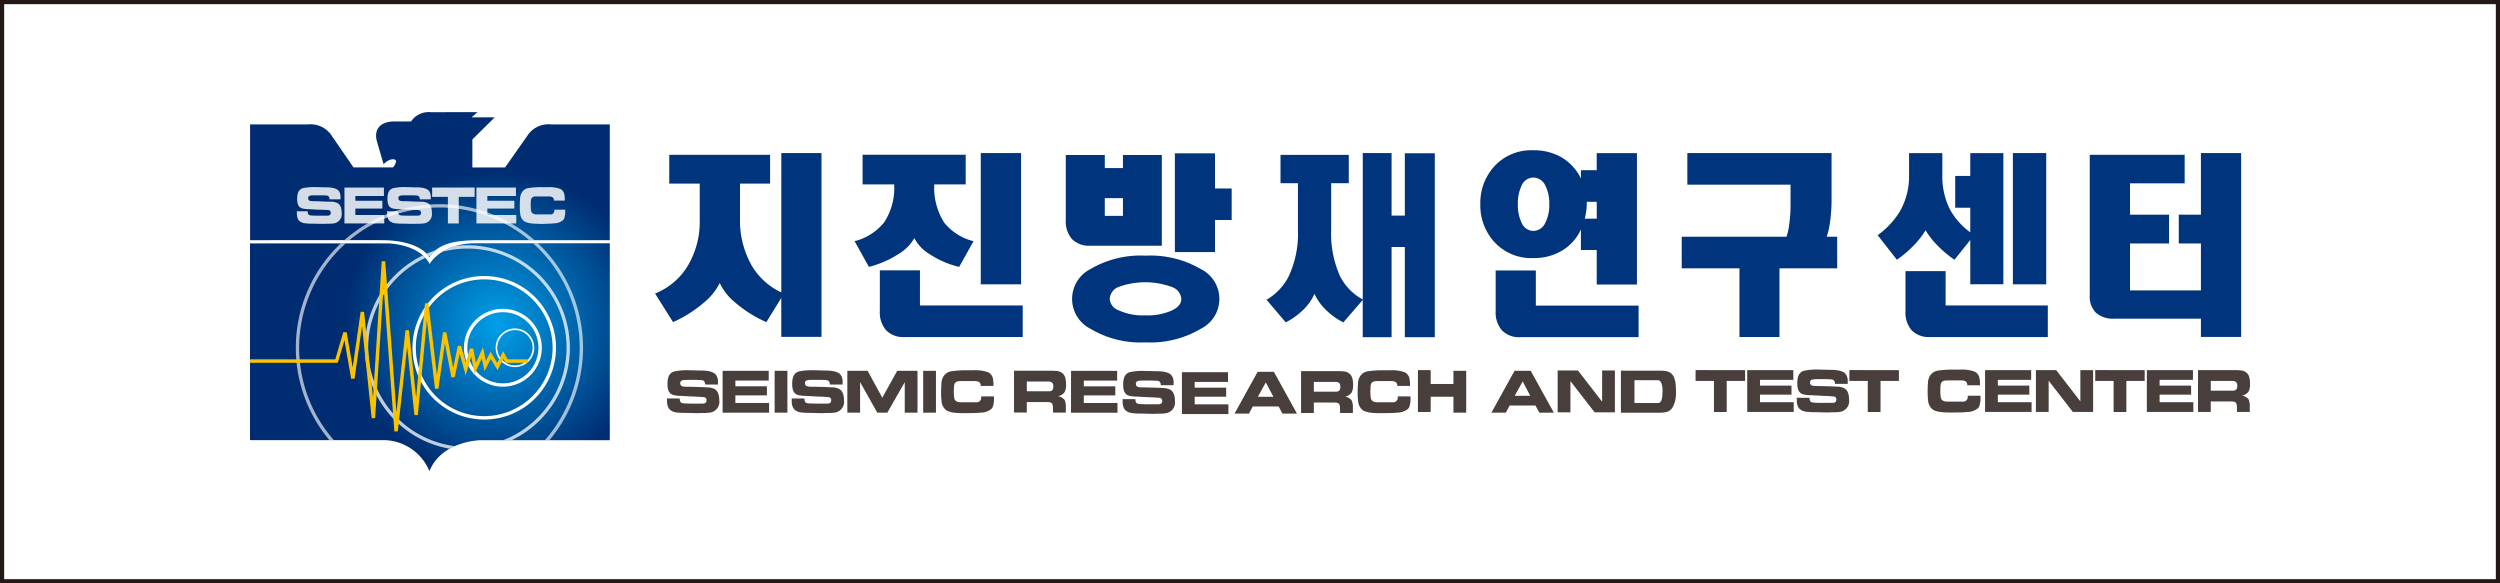 <svg xmlns="http://www.w3.org/2000/svg" xmlns:xlink="http://www.w3.org/1999/xlink" viewBox="0 0 300 70"><rect x="0" y="0" width="300" height="70" fill="#808080" stroke="none"/><defs><radialGradient id="New_Gradient_Swatch_1" cx="59.697" cy="38.855" r="18.31" gradientUnits="userSpaceOnUse"><stop offset="0" stop-color="#00a0e9"/><stop offset="1" stop-color="#002d72"/></radialGradient><clipPath id="clip-path"><path d="M45.9,28.821c4.7.044,5.621,2.063,5.621,2.063.983-1.57,2.877-2.054,5.8-2.058H73.172l.005-13.9H66.1a3.013,3.013,0,0,0-2.838,1.392h0L60.61,20.093H56.685V16.732l2.688-2.653-2.777,0,.7-.619H51.671a2.552,2.552,0,0,0-2.344,1.112H47.35c-1.829,0-2.492,1.037-2.119,2.395l.8,2.741c.731-.774,1.5-.679,1.5-.35a1.394,1.394,0,0,1-.377.732H42.421L39.829,16.32a3.024,3.024,0,0,0-2.849-1.392H30.009V28.821C34.245,28.819,44.677,28.816,45.9,28.821Zm5.655,2.86c-1.265-2.47-5.107-2.477-5.107-2.477H30V52.817H45.764a6.007,6.007,0,0,1,5.766,3.72c1.487-3.684,6.192-3.716,6.192-3.716l13.809,0h1.646V29.194H56.8C52.808,29.32,51.554,31.681,51.554,31.681Z" style="fill:url(#New_Gradient_Swatch_1)"/></clipPath></defs><g style="isolation:isolate"><g id="_ine" data-name=";ine"><rect width="300" height="70" style="fill:#fff;stroke:#231815;stroke-miterlimit:10"/></g><g id="Logo"><g style="opacity:0.83"><path d="M81.566,47.819c0,.266.068.437.206.512a.769.769,0,0,0,.216.061,2.219,2.219,0,0,0,.363.024l.436.013h1.531q.465,0,.465-.392a.342.342,0,0,0-.318-.379l-.311-.021-.31-.026-.922-.039-.449-.025-.772-.042c-.12,0-.227,0-.325-.01a3.551,3.551,0,0,1-.387-.057.891.891,0,0,1-.8-.647,2.343,2.343,0,0,1-.087-.653,2.65,2.65,0,0,1,.117-.924,1.034,1.034,0,0,1,.645-.629,7.22,7.22,0,0,1,1.872-.152c.172,0,.42.005.741.017s.554.017.7.017a4.449,4.449,0,0,1,.826.067,2.263,2.263,0,0,1,.589.184.938.938,0,0,1,.414.406,1.423,1.423,0,0,1,.147.682v.339H84.621l-.026-.184a.4.4,0,0,0-.263-.323c-.008,0-.042-.008-.1-.016A2.222,2.222,0,0,0,83.9,45.6l-.414-.017h-.9l-.4.013a.938.938,0,0,0-.3.046.318.318,0,0,0-.255.351.362.362,0,0,0,.31.376c.043.009.1.017.164.026a1.536,1.536,0,0,0,.176.013h.4l1.414.039.823.038a1.7,1.7,0,0,1,.325.032,2.494,2.494,0,0,1,.323.086q.75.251.749,1.444A1.3,1.3,0,0,1,85.1,49.522c-.05.006-.122.013-.214.021s-.168.013-.226.013c-.155,0-.352,0-.594.012s-.383.012-.425.012-.283-.006-.7-.018-.735-.018-.962-.018c-.095,0-.19,0-.284-.007s-.191-.014-.286-.027a1.678,1.678,0,0,1-.572-.092,1.437,1.437,0,0,1-.442-.251.953.953,0,0,1-.252-.391,1.746,1.746,0,0,1-.1-.609l-.013-.352Z" style="fill:#231815"/><path d="M86.713,44.5h5.533v1.168h-4v.688h3.781v1.089H88.244v.909h4.048v1.167H86.713Z" style="fill:#231815"/><path d="M92.957,44.5h1.531v5.021H92.957Z" style="fill:#231815"/><path d="M96.534,47.819q0,.4.2.512a.769.769,0,0,0,.216.061,2.236,2.236,0,0,0,.363.024l.436.013h1.531q.467,0,.466-.392a.342.342,0,0,0-.318-.379l-.311-.021-.31-.026-.922-.039-.45-.025-.771-.042c-.12,0-.228,0-.325-.01a3.6,3.6,0,0,1-.388-.057.889.889,0,0,1-.8-.647,2.343,2.343,0,0,1-.087-.653,2.65,2.65,0,0,1,.117-.924,1.032,1.032,0,0,1,.644-.629,7.23,7.23,0,0,1,1.872-.152c.173,0,.42.005.741.017s.555.017.7.017a4.468,4.468,0,0,1,.827.067,2.263,2.263,0,0,1,.589.184.938.938,0,0,1,.414.406,1.435,1.435,0,0,1,.146.682v.339H99.588l-.025-.184a.4.4,0,0,0-.263-.323c-.009,0-.042-.008-.1-.016a2.232,2.232,0,0,0-.335-.025l-.415-.017h-.9l-.4.013a.938.938,0,0,0-.3.046.318.318,0,0,0-.255.351.361.361,0,0,0,.31.376c.042.009.1.017.164.026a1.536,1.536,0,0,0,.176.013h.4l1.414.039.823.038a1.679,1.679,0,0,1,.324.032,2.466,2.466,0,0,1,.324.086q.75.251.749,1.444a1.3,1.3,0,0,1-1.215,1.478c-.05.006-.122.013-.214.021s-.168.013-.226.013c-.155,0-.352,0-.594.012s-.384.012-.425.012-.283-.006-.7-.018-.736-.018-.962-.018c-.1,0-.19,0-.285-.007s-.19-.014-.285-.027a1.678,1.678,0,0,1-.572-.092,1.426,1.426,0,0,1-.442-.251.934.934,0,0,1-.252-.391,1.723,1.723,0,0,1-.1-.609L95,47.815Z" style="fill:#231815"/><path d="M101.681,44.5h2.437l1.754,3.226,1.792-3.226H110.1v5.021H108.57V45.86l-2.09,3.658h-1.211l-2.057-3.671v3.671h-1.531Z" style="fill:#231815"/><path d="M110.783,44.5h1.531v5.021h-1.531Z" style="fill:#231815"/><path d="M117.476,45.835a1.114,1.114,0,0,0-.536-.105h-.933c-.237,0-.418,0-.542,0s-.236.006-.336.01a.706.706,0,0,0-.383.094.5.5,0,0,0-.216.269,1.155,1.155,0,0,0-.05.266c-.011.115-.017.271-.017.465a5.6,5.6,0,0,0,.05.971q.121.464.764.464h1.861a.537.537,0,0,0,.608-.518v-.183h1.53v.248a2.8,2.8,0,0,1-.133.969.666.666,0,0,1-.176.282,2.016,2.016,0,0,1-1.267.449l-.41.033c-.148.012-.321.017-.522.017l-.59.013c-.226,0-.418,0-.577,0l-.456-.009c-.095,0-.2-.005-.312-.014s-.234-.024-.362-.04a2.579,2.579,0,0,1-.6-.139,1.006,1.006,0,0,1-.519-.339,1.505,1.505,0,0,1-.352-.792,8.169,8.169,0,0,1-.067-1.127c0-.458.016-.85.046-1.173a1.162,1.162,0,0,1,.032-.271,1.86,1.86,0,0,1,.09-.274,1.355,1.355,0,0,1,1.142-.86,12.455,12.455,0,0,1,1.861-.108h.7a4.513,4.513,0,0,1,1.808.255,1.084,1.084,0,0,1,.535.714,3.967,3.967,0,0,1,.067.912h-1.531A.5.5,0,0,0,117.476,45.835Z" style="fill:#231815"/><path d="M209.411,44.414v1.3h-2.206v3.724h-1.531V45.711h-2.205v-1.3Z" style="fill:#231815"/><path d="M209.667,44.414H215.2v1.168h-4v.687h3.779v1.09H211.2v.908h4.048v1.168h-5.579Z" style="fill:#231815"/><path d="M217.142,47.735c0,.267.069.437.206.513a.79.79,0,0,0,.216.061,2.244,2.244,0,0,0,.363.023l.437.013h1.53q.466,0,.466-.392a.341.341,0,0,0-.319-.378l-.31-.021-.31-.026-.923-.039-.448-.025-.772-.043c-.12,0-.228,0-.325-.009a3.818,3.818,0,0,1-.387-.057.889.889,0,0,1-.8-.648,2.266,2.266,0,0,1-.089-.653,2.619,2.619,0,0,1,.118-.923,1.035,1.035,0,0,1,.645-.63,7.215,7.215,0,0,1,1.871-.152q.26,0,.741.017c.321.011.556.017.7.017a4.548,4.548,0,0,1,.827.067,2.333,2.333,0,0,1,.588.184.943.943,0,0,1,.415.407,1.417,1.417,0,0,1,.146.682v.339H220.2l-.025-.185a.4.4,0,0,0-.265-.322.939.939,0,0,0-.1-.016,2.224,2.224,0,0,0-.335-.026l-.415-.017h-.9l-.4.013a.94.94,0,0,0-.3.047.316.316,0,0,0-.256.351.363.363,0,0,0,.311.376c.042.008.1.017.164.026a1.513,1.513,0,0,0,.176.012h.4l1.415.039.822.039a1.685,1.685,0,0,1,.324.031,2.824,2.824,0,0,1,.324.086q.748.251.749,1.445a1.3,1.3,0,0,1-1.216,1.478c-.05.006-.121.013-.214.021s-.167.013-.225.013c-.154,0-.352,0-.594.011s-.383.012-.425.012-.283-.005-.7-.017-.735-.018-.961-.018c-.095,0-.19,0-.285-.008s-.19-.013-.285-.026a1.65,1.65,0,0,1-.572-.093,1.461,1.461,0,0,1-.443-.25.953.953,0,0,1-.251-.392,1.741,1.741,0,0,1-.1-.609l-.013-.352Z" style="fill:#231815"/><path d="M227.869,44.414v1.3h-2.206v3.724h-1.531V45.711h-2.205v-1.3Z" style="fill:#231815"/><path d="M235.859,45.751a1.116,1.116,0,0,0-.536-.1h-.933c-.237,0-.418,0-.542,0l-.337.01a.712.712,0,0,0-.382.094.506.506,0,0,0-.216.269,1.1,1.1,0,0,0-.05.266c-.012.116-.017.271-.017.466a5.587,5.587,0,0,0,.05.97q.122.463.763.464h1.862a.535.535,0,0,0,.607-.517v-.183h1.531v.247a2.8,2.8,0,0,1-.134.97.651.651,0,0,1-.175.281,2.019,2.019,0,0,1-1.267.449l-.411.034c-.147.011-.321.017-.522.017l-.589.013c-.226,0-.419,0-.578,0l-.455-.009q-.143,0-.312-.015c-.113-.01-.234-.023-.362-.04a2.639,2.639,0,0,1-.6-.138,1.02,1.02,0,0,1-.519-.339,1.508,1.508,0,0,1-.351-.792,8.174,8.174,0,0,1-.067-1.128q0-.687.046-1.173a1.174,1.174,0,0,1,.032-.271,1.9,1.9,0,0,1,.09-.274,1.351,1.351,0,0,1,1.141-.859,12.322,12.322,0,0,1,1.862-.109h.7a4.51,4.51,0,0,1,1.807.255,1.087,1.087,0,0,1,.536.715,4.035,4.035,0,0,1,.066.911h-1.531A.5.5,0,0,0,235.859,45.751Z" style="fill:#231815"/><path d="M238.208,44.414h5.533v1.168h-4v.687h3.779v1.09h-3.779v.908h4.048v1.168h-5.579Z" style="fill:#231815"/><path d="M246.744,44.414l2.9,3.749V44.414h1.53v5.021h-2.435l-2.9-3.75v3.75h-1.531V44.414Z" style="fill:#231815"/><path d="M257.364,44.414v1.3h-2.2v3.724h-1.531V45.711h-2.206v-1.3Z" style="fill:#231815"/><path d="M257.62,44.414h5.533v1.168h-4v.687h3.78v1.09h-3.78v.908H263.2v1.168H257.62Z" style="fill:#231815"/><path d="M268.2,44.414q.252,0,.345.006t.279.027a1.162,1.162,0,0,1,.959.508,1.376,1.376,0,0,1,.142.35c.025.119.044.24.058.364a3.376,3.376,0,0,1,.021.38,2,2,0,0,1-.168.929,1.28,1.28,0,0,1-.8.495,1.331,1.331,0,0,1,.785.432,1.927,1.927,0,0,1,.152.911v.619h-1.531l-.013-.469a1.139,1.139,0,0,0-.113-.625q-.126-.165-.594-.165H265.29v1.259h-1.53V44.414Zm-2.906,1.3v1.168h2.631a1.127,1.127,0,0,0,.173-.012.536.536,0,0,0,.145-.047q.23-.1.23-.546a.582.582,0,0,0-.159-.449.694.694,0,0,0-.464-.114H265.29Z" style="fill:#231815"/><path d="M126.123,44.487c.168,0,.283,0,.346.006s.156.013.279.027a1.16,1.16,0,0,1,.958.508,1.376,1.376,0,0,1,.142.35c.025.119.045.24.059.364a3.629,3.629,0,0,1,.021.38,2,2,0,0,1-.168.929,1.28,1.28,0,0,1-.8.495,1.324,1.324,0,0,1,.785.432,1.912,1.912,0,0,1,.153.911v.619h-1.531l-.013-.469a1.148,1.148,0,0,0-.113-.625q-.126-.165-.594-.165h-2.433v1.259h-1.531V44.487Zm-2.905,1.3v1.168h2.631a1.137,1.137,0,0,0,.173-.012.529.529,0,0,0,.144-.047q.231-.1.231-.546a.582.582,0,0,0-.159-.449.7.7,0,0,0-.465-.114h-2.555Z" style="fill:#231815"/><path d="M128.525,44.506h5.533v1.168h-4v.688h3.78v1.089h-3.78v.909H134.1v1.167h-5.579Z" style="fill:#231815"/><path d="M136.249,47.9c0,.267.069.437.206.513a.771.771,0,0,0,.215.061,2.257,2.257,0,0,0,.364.023l.436.013H139q.465,0,.465-.391a.342.342,0,0,0-.318-.379l-.31-.021-.311-.026-.922-.039-.449-.025-.772-.042c-.12,0-.228,0-.324-.01a3.528,3.528,0,0,1-.388-.057.889.889,0,0,1-.8-.648,2.3,2.3,0,0,1-.088-.653,2.648,2.648,0,0,1,.117-.923,1.031,1.031,0,0,1,.645-.629,7.16,7.16,0,0,1,1.871-.153q.26,0,.742.017c.32.012.555.017.7.017a4.461,4.461,0,0,1,.827.068,2.267,2.267,0,0,1,.588.184.933.933,0,0,1,.414.406,1.423,1.423,0,0,1,.147.682v.339H139.3l-.025-.184a.4.4,0,0,0-.264-.323c-.008,0-.042-.008-.1-.016a2.222,2.222,0,0,0-.335-.025l-.414-.017h-.9l-.4.013a.947.947,0,0,0-.3.046.317.317,0,0,0-.255.351.362.362,0,0,0,.31.376c.042.008.1.017.164.026a1.529,1.529,0,0,0,.177.012h.4l1.415.039.822.039a1.7,1.7,0,0,1,.325.032,2.508,2.508,0,0,1,.324.086q.749.251.748,1.444a1.3,1.3,0,0,1-1.215,1.478c-.05.006-.122.013-.214.021s-.167.013-.226.013c-.154,0-.352,0-.593.011s-.384.013-.426.013-.283-.006-.7-.018-.736-.018-.962-.018c-.095,0-.19,0-.284-.007s-.191-.014-.286-.027a1.654,1.654,0,0,1-.572-.093,1.424,1.424,0,0,1-.442-.25.947.947,0,0,1-.252-.392,1.738,1.738,0,0,1-.1-.609l-.013-.352Z" style="fill:#231815"/><path d="M141.829,44.663h5.533V45.83h-4v.688h3.78v1.09h-3.78v.908h4.048v1.168h-5.579Z" style="fill:#231815"/><path d="M160.566,44.535c.168,0,.283,0,.346.007s.155.013.278.027a1.16,1.16,0,0,1,.959.507,1.368,1.368,0,0,1,.142.351c.025.119.044.24.058.364a3.363,3.363,0,0,1,.021.38,2,2,0,0,1-.168.928,1.273,1.273,0,0,1-.795.5,1.324,1.324,0,0,1,.785.431,1.935,1.935,0,0,1,.152.912v.618h-1.531l-.013-.468a1.148,1.148,0,0,0-.112-.625c-.085-.11-.282-.165-.595-.165h-2.432v1.258H156.13V44.535Zm-2.905,1.3V47h2.63a1.028,1.028,0,0,0,.174-.013.507.507,0,0,0,.144-.047c.153-.066.23-.249.23-.545a.582.582,0,0,0-.159-.45.7.7,0,0,0-.464-.113h-2.555Z" style="fill:#231815"/><path d="M150.917,44.613h1.947l2.774,5.021H153.9l-.469-.856h-3.1l-.451.856h-1.737Zm.026,3h1.866l-.913-1.725Z" style="fill:#231815"/><path d="M167.463,45.835a1.119,1.119,0,0,0-.536-.105h-.934c-.237,0-.417,0-.541,0s-.236.006-.337.01a.709.709,0,0,0-.383.094.5.5,0,0,0-.215.269,1.2,1.2,0,0,0-.051.266c-.011.115-.017.271-.017.465a5.459,5.459,0,0,0,.051.971q.121.464.764.464h1.86a.537.537,0,0,0,.608-.518v-.183h1.531v.248a2.822,2.822,0,0,1-.133.969.676.676,0,0,1-.176.282,2.022,2.022,0,0,1-1.268.449l-.41.033c-.147.012-.321.017-.522.017l-.59.013c-.226,0-.418,0-.577,0l-.456-.009c-.095,0-.2-.005-.312-.014s-.233-.024-.362-.04a2.579,2.579,0,0,1-.6-.139,1.01,1.01,0,0,1-.519-.339,1.5,1.5,0,0,1-.351-.792,8,8,0,0,1-.068-1.127c0-.458.016-.85.047-1.173a1.161,1.161,0,0,1,.031-.271,1.86,1.86,0,0,1,.09-.274,1.356,1.356,0,0,1,1.142-.86,12.479,12.479,0,0,1,1.862-.108h.7a4.51,4.51,0,0,1,1.807.255,1.081,1.081,0,0,1,.535.714,3.967,3.967,0,0,1,.067.912h-1.531A.5.5,0,0,0,167.463,45.835Z" style="fill:#231815"/><rect x="170.151" y="44.415" width="1.531" height="5.021" style="fill:#231815"/><rect x="174.413" y="44.497" width="1.531" height="5.021" style="fill:#231815"/><rect x="170.565" y="46.077" width="5.021" height="1.531" style="fill:#231815"/><path d="M181.742,44.5h1.946l2.775,5.021h-1.737l-.469-.857h-3.1l-.452.857h-1.737Zm.025,3h1.867l-.913-1.726Z" style="fill:#231815"/><path d="M189.356,44.458l2.9,3.75v-3.75h1.531v5.021h-2.436l-2.9-3.749v3.749H186.92V44.458Z" style="fill:#231815"/><path d="M201.1,46.393c-.014-.19-.035-.373-.061-.554a2.649,2.649,0,0,0-.151-.534,1.2,1.2,0,0,0-1.015-.774c-.13-.021-.228-.034-.3-.041s-.188-.01-.365-.01h-4.7v4.7a.126.126,0,0,1,.064-.015c.9,0,1.8-.014,2.7,0,.881.016,1.758.077,2.639.057l.02,0a.836.836,0,0,1,.216-.061l-.048-.022a1.426,1.426,0,0,0,.841-.755,4.216,4.216,0,0,0,.179-1.415Q201.118,46.675,201.1,46.393Zm-1.844,1.834a.381.381,0,0,1-.152.11.557.557,0,0,1-.183.029h-2.787V45.624h2.706a.493.493,0,0,1,.492.266,2.5,2.5,0,0,1,.169,1.055Q199.5,47.992,199.251,48.227Z" style="fill:#231815"/><path d="M194.509,48.39a11.328,11.328,0,0,1,0,1.136h4.612c.178,0,.3,0,.366-.01s.165-.02.3-.041A1.208,1.208,0,0,0,200.8,48.7a2.45,2.45,0,0,0,.081-.255C198.757,48.367,196.631,48.469,194.509,48.39Z" style="fill:#231815"/></g><path d="M98.579,18.369V40.428H93.753V35.754l-1.791,2.9a15.2,15.2,0,0,1-3.712-2.326,6.7,6.7,0,0,1-1.878-2.371,7.256,7.256,0,0,1-1.921,2.371,15.339,15.339,0,0,1-3.684,2.326l-2.157-3.43A8.048,8.048,0,0,0,82.467,32a10.274,10.274,0,0,0,1.5-5.619V22.031H80.31V18.579h12.1v3.452H88.8v4.19a10.947,10.947,0,0,0,1.377,5.595,8.023,8.023,0,0,0,3.58,3.27V18.369Z" style="fill:#00347d"/><path d="M115.885,18.57v3.555h-3.77a7.746,7.746,0,0,0,1.2,4.605,6.508,6.508,0,0,0,3.508,2.211L115.1,32.026a10.945,10.945,0,0,1-3.53-1.519,4.852,4.852,0,0,1-1.851-1.934,5.2,5.2,0,0,1-1.94,1.934,11.877,11.877,0,0,1-3.508,1.519l-1.721-3.085a6.63,6.63,0,0,0,3.529-2.233,7.471,7.471,0,0,0,1.221-4.583h-3.791V18.57Zm-5.492,18.085h12.332v3.789H108.542a2.837,2.837,0,0,1-2.2-.808,3.244,3.244,0,0,1-.763-2.311V32.442h4.815ZM122.53,18.369v15.75h-4.837V18.369Z" style="fill:#00347d"/><path d="M132.576,18.6V20.17h2.179V18.6h4.663V29.486h-8.585a2.892,2.892,0,0,1-2.2-.8,3.261,3.261,0,0,1-.74-2.294V18.6ZM144.1,32.29a3.994,3.994,0,0,1,0,7.16,11.874,11.874,0,0,1-6.646,1.634,11.718,11.718,0,0,1-6.6-1.634,4.012,4.012,0,0,1,0-7.16,11.846,11.846,0,0,1,6.6-1.611A12,12,0,0,1,144.1,32.29Zm-11.525-8.513v2.128h2.179V23.777Zm1.616,10.67a1.636,1.636,0,0,0-1.024,1.432,1.553,1.553,0,0,0,1.024,1.338,6.93,6.93,0,0,0,3.249.624,7.063,7.063,0,0,0,3.269-.624q1.047-.531,1.047-1.338a1.623,1.623,0,0,0-1.047-1.408,9.326,9.326,0,0,0-6.518-.024ZM145.8,18.4v4.214h2V26.4h-2v3.845h-4.815V18.4Z" style="fill:#00347d"/><path d="M166.991,18.369v7.507h1.59V18.393h3.595V40.462h-3.595V29.639h-1.59V40.462h-3.464V35.994L161.2,38.688a8.362,8.362,0,0,1-2.31-1.727,6.33,6.33,0,0,1-1.155-1.7,5.946,5.946,0,0,1-1.132,1.7,9.021,9.021,0,0,1-2.31,1.727l-2.309-2.717a6.789,6.789,0,0,0,2.68-2.855,12.121,12.121,0,0,0,1.089-5.535v-5.6h-2.091v-3.4h8.192v3.4h-2.114v5.573a12.5,12.5,0,0,0,1.046,5.55,6.541,6.541,0,0,0,2.746,2.832V18.369Z" style="fill:#00347d"/><path d="M191.606,18.378h4.827V34.146h-4.827V30h-1.895V27.533a5.721,5.721,0,0,1-2.114,2.446,6.453,6.453,0,0,1-3.595.989,6,6,0,0,1-4.771-2.028,6.5,6.5,0,0,1-1.591-4.43,6.531,6.531,0,0,1,1.591-4.452A6,6,0,0,1,184,18.032a6.531,6.531,0,0,1,3.574.967,5.909,5.909,0,0,1,2.135,2.42v-.992h1.895ZM184.3,36.67h12.331v3.788H182.443a2.836,2.836,0,0,1-2.2-.808,3.238,3.238,0,0,1-.763-2.31V32.457H184.3Zm-1.7-14.418a4.937,4.937,0,0,0-.458,2.257,4.877,4.877,0,0,0,.458,2.233,1.535,1.535,0,0,0,1.394.967,1.592,1.592,0,0,0,1.438-.967,4.612,4.612,0,0,0,.48-2.233,4.666,4.666,0,0,0-.48-2.257,1.6,1.6,0,0,0-1.438-.944A1.537,1.537,0,0,0,182.6,22.252Zm9.01,3.987V24.215h-1.2v.3a5.4,5.4,0,0,1-.066.852,7.721,7.721,0,0,1-.174.874Z" style="fill:#00347d"/><path d="M220.463,32.2h-6.928v8.243h-4.8V32.2h-6.928V28.411h12.579a8.341,8.341,0,0,0,.348-1.707,15.067,15.067,0,0,0,.131-2.054V22.158H202.481V18.369h17.306v5.482a18.726,18.726,0,0,1-.174,2.717,8.955,8.955,0,0,1-.413,1.843h1.263Z" style="fill:#00347d"/><path d="M233.079,18.373V21a8.861,8.861,0,0,0,.893,4.091,8.368,8.368,0,0,0,2.462,2.786V24.927h-1.808V21.113h1.808v-2.74h3.97V34.114h-3.97V28.8l-1.9,2.371a13.616,13.616,0,0,1-2.309-2,9.016,9.016,0,0,1-1.155-1.544,10.459,10.459,0,0,1-1.155,1.544,14.073,14.073,0,0,1-2.287,2l-2.31-2.947A9.813,9.813,0,0,0,228,25.342a8.481,8.481,0,0,0,1.089-4.321V18.373Zm.393,18.282h12.266v3.789H231.6a2.881,2.881,0,0,1-2.2-.808,3.25,3.25,0,0,1-.741-2.311v-4.79h4.816Zm8.074-2.536V18.369h4v15.75Z" style="fill:#00347d"/><path d="M262.16,18.573V22H255.6v3.763h4.684v3.451H255.6v5.63h8.511v-5.63h-2.658V25.761h2.658V18.369h4.826v22.06h-4.826V38.241h-10.4a3.105,3.105,0,0,1-2.2-.713,2.746,2.746,0,0,1-.741-2.073V18.573Z" style="fill:#00347d"/><path d="M45.809,29.841S45,42.462,44.764,46.18c-.334-3.2-1.073-10.271-1.073-10.271l-.412-.008s-.693,4.848-.954,6.672c-.262-1.516-.726-4.209-.726-4.209l-.4-.024s-.888,3-.968,3.271H30v.415H40.537s.52-1.754.8-2.715c.214,1.239.8,4.63.8,4.63l.41-.006s.605-4.23.9-6.313c.263,2.521,1.154,11.054,1.154,11.054l.414-.009s.741-11.575,1.011-15.807c.324,4.355,1.3,17.392,1.3,17.392l.413.007s.823-7.475,1.12-10.182c.268,2.515.873,8.22.873,8.22l.414,0s.812-8.577,1.081-11.414c.3,2.541.975,8.252.975,8.252l.411,0,.774-5.47.779,4.087.407,0s.38-1.836.586-2.834c.224.8.726,2.6.726,2.6l.659-2.275c.131.688.407,2.127.407,2.127l.866-1.9c.1.465.334,1.558.334,1.558s.559-1.109.743-1.476l.818,1.352.683-1.384.277.5h2.67v-.415H60.918c-.086-.158-.541-.984-.541-.984l-.7,1.418c-.227-.374-.814-1.345-.814-1.345l-.551,1.093c-.1-.47-.35-1.635-.35-1.635l-.847,1.86-.324-1.7-.4-.018s-.29,1-.493,1.7c-.217-.773-.564-2.018-.564-2.018l-.4.014-.547,2.648c-.255-1.337-.817-4.29-.817-4.29l-.409.009s-.464,3.278-.726,5.126c-.267-2.263-1.016-8.6-1.016-8.6L51,34.9s-.791,8.355-1.07,11.3c-.277-2.611-.857-8.074-.857-8.074h-.413s-.758,6.882-1.085,9.853c-.264-3.554-1.351-18.139-1.351-18.139Z" style="fill:#fbc200"/><g style="opacity:0.83"><path d="M36.922,23.914q0,.346.177.446a.648.648,0,0,0,.185.053,1.907,1.907,0,0,0,.312.02l.375.013h1.315q.4,0,.4-.34a.3.3,0,0,0-.274-.33l-.266-.017-.267-.014-.792-.025L37.7,23.7l-.663-.036q-.154,0-.279-.009a2.931,2.931,0,0,1-.332-.049.764.764,0,0,1-.689-.557,2,2,0,0,1-.075-.56,2.257,2.257,0,0,1,.1-.794.89.89,0,0,1,.553-.541,6.193,6.193,0,0,1,1.608-.131q.222,0,.636.012t.6.012a3.887,3.887,0,0,1,.71.058,1.942,1.942,0,0,1,.505.158.8.8,0,0,1,.356.348,1.224,1.224,0,0,1,.126.585v.291H39.545l-.021-.158a.342.342,0,0,0-.227-.276.582.582,0,0,0-.086-.014,1.884,1.884,0,0,0-.289-.022L38.565,22H37.8l-.342.01a.8.8,0,0,0-.259.041.271.271,0,0,0-.22.3.312.312,0,0,0,.268.323c.036.007.083.015.14.022a1.291,1.291,0,0,0,.152.011h.343l1.216.051.707.013a1.439,1.439,0,0,1,.278.027,2.292,2.292,0,0,1,.278.074q.639.216.64,1.241a1.116,1.116,0,0,1-1.042,1.269l-.183.019c-.079.007-.143.011-.194.011-.132,0-.3,0-.508.008l-.365.008-.6-.011c-.356-.008-.63-.012-.825-.012-.081,0-.162,0-.244-.007s-.163-.013-.244-.026a1.425,1.425,0,0,1-.491-.079,1.242,1.242,0,0,1-.379-.215.807.807,0,0,1-.215-.336,1.5,1.5,0,0,1-.083-.523l-.013-.3Z" style="fill:#fff"/><path d="M41.334,21.073h4.738v1.012H42.644v.571h3.239v.934H42.644v.778h3.468V25.38H41.334Z" style="fill:#fff"/><path d="M47.755,23.914q0,.346.177.446a.648.648,0,0,0,.185.053,1.9,1.9,0,0,0,.312.02l.374.013h1.316q.4,0,.4-.34a.3.3,0,0,0-.273-.33l-.267-.017-.266-.014-.792-.025-.385-.022-.662-.036c-.1,0-.2,0-.28-.009a2.943,2.943,0,0,1-.333-.049.761.761,0,0,1-.687-.557,1.964,1.964,0,0,1-.077-.56,2.252,2.252,0,0,1,.1-.794.885.885,0,0,1,.553-.541,6.184,6.184,0,0,1,1.607-.131c.148,0,.361,0,.637.012s.476.012.6.012a3.9,3.9,0,0,1,.71.058,1.942,1.942,0,0,1,.5.158.8.8,0,0,1,.356.348,1.224,1.224,0,0,1,.126.585v.291H50.378l-.022-.158a.339.339,0,0,0-.227-.276.529.529,0,0,0-.086-.014,1.862,1.862,0,0,0-.288-.022L49.4,22h-.771l-.342.01a.8.8,0,0,0-.259.041.271.271,0,0,0-.22.3.311.311,0,0,0,.267.323c.036.007.083.015.141.022a1.276,1.276,0,0,0,.151.011h.343l1.217.051.708.013a1.452,1.452,0,0,1,.277.027,2.277,2.277,0,0,1,.277.074q.642.216.641,1.241a1.116,1.116,0,0,1-1.042,1.269L50.6,25.4c-.079.007-.144.011-.194.011-.132,0-.3,0-.509.008l-.364.008-.6-.011q-.534-.012-.825-.012c-.082,0-.163,0-.244-.007s-.163-.013-.245-.026a1.423,1.423,0,0,1-.49-.079,1.242,1.242,0,0,1-.379-.215.818.818,0,0,1-.216-.336,1.5,1.5,0,0,1-.082-.523l-.013-.3Z" style="fill:#fff"/><path d="M56.953,21.073v1.116H55.059V25.38h-1.31V22.189H51.855V21.073Z" style="fill:#fff"/><path d="M57.173,21.073h4.74v1.012H58.484v.571h3.238v.934H58.484v.778h3.468V25.38H57.173Z" style="fill:#fff"/><path d="M66.285,22.225a.98.98,0,0,0-.462-.088H64.551l-.292,0a.63.63,0,0,0-.33.08.425.425,0,0,0-.185.229.924.924,0,0,0-.044.226q-.015.147-.015.4a4.593,4.593,0,0,0,.044.824q.105.394.658.394h1.6a.455.455,0,0,0,.524-.42v-.15h1.31v.209a2.354,2.354,0,0,1-.114.818.576.576,0,0,1-.151.238,1.747,1.747,0,0,1-1.089.378c-.108.01-.225.02-.352.029s-.277.014-.449.014l-.506.026c-.194,0-.359,0-.5-.009l-.391-.017c-.082,0-.171,0-.268-.012s-.2-.02-.31-.034a2.312,2.312,0,0,1-.518-.118.876.876,0,0,1-.446-.29,1.274,1.274,0,0,1-.3-.676,6.754,6.754,0,0,1-.058-.963c0-.391.014-.725.04-1a.98.98,0,0,1,.027-.231,1.4,1.4,0,0,1,.077-.235,1.16,1.16,0,0,1,.981-.733,10.712,10.712,0,0,1,1.6-.093h.6a3.906,3.906,0,0,1,1.554.218.929.929,0,0,1,.46.611,3.43,3.43,0,0,1,.057.78h-1.31A.417.417,0,0,0,66.285,22.225Z" style="fill:#fff"/></g><path d="M45.9,28.821c4.7.044,5.621,2.063,5.621,2.063.983-1.57,2.877-2.054,5.8-2.058H73.172l.005-13.9H66.1a3.013,3.013,0,0,0-2.838,1.392h0L60.61,20.093H56.685V16.732l2.688-2.653-2.777,0,.7-.619H51.671a2.552,2.552,0,0,0-2.344,1.112H47.35c-1.829,0-2.492,1.037-2.119,2.395l.8,2.741c.731-.774,1.5-.679,1.5-.35a1.394,1.394,0,0,1-.377.732H42.421L39.829,16.32a3.024,3.024,0,0,0-2.849-1.392H30.009V28.821C34.245,28.819,44.677,28.816,45.9,28.821Zm5.655,2.86c-1.265-2.47-5.107-2.477-5.107-2.477H30V52.817H45.764a6.007,6.007,0,0,1,5.766,3.72c1.487-3.684,6.192-3.716,6.192-3.716l13.809,0h1.646V29.194H56.8C52.808,29.32,51.554,31.681,51.554,31.681Z" style="fill:url(#New_Gradient_Swatch_1)"/><g style="clip-path:url(#clip-path)"><path d="M60.347,37.06a4.672,4.672,0,1,0,4.669,4.671A4.675,4.675,0,0,0,60.347,37.06Zm0,8.938a4.266,4.266,0,1,1,4.266-4.267A4.272,4.272,0,0,1,60.347,46Z" style="fill:#fff;mix-blend-mode:overlay"/><path d="M61.794,39.412a2.319,2.319,0,1,0,2.319,2.319A2.321,2.321,0,0,0,61.794,39.412Zm0,4.439a2.119,2.119,0,1,1,2.118-2.12A2.122,2.122,0,0,1,61.794,43.851Z" style="fill:#fff;mix-blend-mode:overlay"/><path d="M58.108,33.121a8.611,8.611,0,1,0,8.612,8.61A8.619,8.619,0,0,0,58.108,33.121Zm0,16.816a8.206,8.206,0,1,1,8.205-8.206A8.214,8.214,0,0,1,58.108,49.937Z" style="fill:#fff;mix-blend-mode:overlay"/><path d="M52.73,24.5A17.235,17.235,0,1,0,69.967,41.731,17.254,17.254,0,0,0,52.73,24.5Zm0,34.065A16.832,16.832,0,1,1,69.561,41.731,16.848,16.848,0,0,1,52.73,58.562Z" style="fill:#fff;mix-blend-mode:overlay;opacity:0.64"/><path d="M56.085,29.431a12.3,12.3,0,1,0,12.3,12.3A12.315,12.315,0,0,0,56.085,29.431Zm0,24.2a11.9,11.9,0,1,1,11.9-11.9A11.91,11.91,0,0,1,56.085,53.629Z" style="fill:#fff;mix-blend-mode:overlay;opacity:0.75"/></g><path d="M45.808,31.353,44.762,47.692c-.332-3.195-1.071-10.27-1.071-10.27l-.412-.009s-.693,4.847-.955,6.672l-.725-4.21-.4-.022s-.888,3-.968,3.27H30v.414H40.536s.521-1.752.8-2.714c.213,1.239.8,4.63.8,4.63l.41-.006s.606-4.23.9-6.312c.262,2.52,1.154,11.052,1.154,11.052l.414-.008s.741-11.575,1.009-15.807c.326,4.354,1.3,17.393,1.3,17.393l.414.006s.822-7.474,1.12-10.181c.268,2.514.873,8.219.873,8.219l.414,0s.812-8.577,1.082-11.414c.3,2.541.974,8.252.974,8.252l.41.006s.54-3.825.773-5.473c.278,1.455.78,4.09.78,4.09l.409,0s.379-1.838.586-2.836c.221.8.725,2.6.725,2.6s.452-1.564.66-2.275c.13.689.407,2.127.407,2.127l.864-1.9c.1.465.333,1.558.333,1.558s.558-1.11.744-1.477c.227.374.818,1.353.818,1.353s.489-.988.684-1.384c.106.2.277.5.277.5h2.67v-.414H60.917c-.085-.158-.54-.984-.54-.984l-.7,1.419-.815-1.346s-.364.727-.551,1.095c-.1-.472-.35-1.637-.35-1.637s-.593,1.3-.847,1.86c-.128-.676-.323-1.7-.323-1.7l-.4-.018s-.29,1-.495,1.7c-.217-.773-.564-2.018-.564-2.018l-.4.014s-.329,1.584-.549,2.647c-.255-1.337-.819-4.289-.819-4.289l-.407.01s-.464,3.277-.727,5.125c-.267-2.264-1.016-8.6-1.016-8.6l-.414,0s-.791,8.356-1.067,11.3c-.277-2.611-.859-8.075-.859-8.075h-.412s-.759,6.881-1.086,9.853c-.265-3.554-1.35-18.138-1.35-18.138Z" style="fill:#fbc200"/><g style="opacity:0.83"><path d="M36.922,25.349c0,.232.058.381.176.446a.782.782,0,0,0,.186.054,2,2,0,0,0,.311.02l.377.012h1.314c.265,0,.4-.112.4-.339a.3.3,0,0,0-.276-.332l-.268-.017-.266-.013-.791-.024-.385-.021-.664-.036c-.1,0-.195,0-.278-.01a3.107,3.107,0,0,1-.332-.049.764.764,0,0,1-.689-.557,2.008,2.008,0,0,1-.075-.561,2.3,2.3,0,0,1,.1-.794.888.888,0,0,1,.555-.541,6.272,6.272,0,0,1,1.607-.131c.149,0,.363,0,.635.012s.477.013.607.013a4.082,4.082,0,0,1,.708.057,1.856,1.856,0,0,1,.505.159.787.787,0,0,1,.355.346,1.224,1.224,0,0,1,.128.586v.293H39.545l-.02-.159a.356.356,0,0,0-.227-.279l-.09-.013a1.825,1.825,0,0,0-.288-.021l-.354-.014H37.8l-.344.011a.8.8,0,0,0-.257.04.27.27,0,0,0-.22.3.312.312,0,0,0,.266.322c.036.008.084.015.141.022a1.077,1.077,0,0,0,.151.01h.344l1.216.053.708.013a1.553,1.553,0,0,1,.278.025,2.412,2.412,0,0,1,.278.076c.425.144.64.556.64,1.241a1.118,1.118,0,0,1-1.042,1.269l-.184.018c-.078.006-.142.01-.193.01-.134,0-.3,0-.507.009s-.33.008-.368.008l-.595-.011c-.357-.008-.631-.01-.827-.01-.08,0-.162,0-.244-.007a2.365,2.365,0,0,1-.245-.029,1.428,1.428,0,0,1-.488-.077,1.242,1.242,0,0,1-.38-.215.826.826,0,0,1-.216-.337,1.513,1.513,0,0,1-.084-.523l-.012-.3Z" style="fill:#fff"/><path d="M41.334,22.507h4.737v1.012H42.644v.572h3.239v.936H42.644V25.8H46.11v1.012H41.334Z" style="fill:#fff"/><path d="M47.754,25.349q0,.348.177.446a.782.782,0,0,0,.186.054,2.008,2.008,0,0,0,.312.02l.375.012h1.315c.266,0,.4-.112.4-.339a.3.3,0,0,0-.276-.332l-.265-.017-.265-.013-.793-.024-.385-.021-.662-.036c-.1,0-.2,0-.281-.01a3.107,3.107,0,0,1-.332-.049.764.764,0,0,1-.688-.557,1.972,1.972,0,0,1-.075-.561,2.319,2.319,0,0,1,.1-.794.881.881,0,0,1,.555-.541,6.277,6.277,0,0,1,1.607-.131q.222,0,.635.012c.276.009.477.013.606.013a4.1,4.1,0,0,1,.71.057,1.859,1.859,0,0,1,.5.159.789.789,0,0,1,.356.346,1.236,1.236,0,0,1,.126.586v.293H50.379l-.022-.159a.354.354,0,0,0-.228-.279l-.087-.013a1.848,1.848,0,0,0-.287-.021l-.356-.014h-.771l-.343.011a.793.793,0,0,0-.258.04.271.271,0,0,0-.221.3.313.313,0,0,0,.267.322c.036.008.084.015.14.022a1.11,1.11,0,0,0,.152.01h.344l1.217.053.708.013a1.545,1.545,0,0,1,.278.025,2.263,2.263,0,0,1,.275.076c.429.144.641.556.641,1.241a1.117,1.117,0,0,1-1.041,1.269l-.185.018c-.077.006-.141.01-.193.01-.131,0-.3,0-.508.009s-.33.008-.365.008l-.6-.011c-.355-.008-.63-.01-.825-.01-.082,0-.163,0-.244-.007a2.365,2.365,0,0,1-.245-.029,1.438,1.438,0,0,1-.489-.077,1.284,1.284,0,0,1-.381-.215.846.846,0,0,1-.215-.337,1.538,1.538,0,0,1-.083-.523l-.011-.3Z" style="fill:#fff"/><path d="M56.954,22.507v1.116h-1.9v3.192H53.748V23.623H51.854V22.507Z" style="fill:#fff"/><path d="M57.172,22.507h4.739v1.012H58.483v.572h3.238v.936H58.483V25.8h3.468v1.012H57.172Z" style="fill:#fff"/><path d="M66.284,23.659a.982.982,0,0,0-.461-.087h-.8l-.467,0-.29,0a.617.617,0,0,0-.332.081.417.417,0,0,0-.186.227.868.868,0,0,0-.042.228,3.464,3.464,0,0,0-.016.4,4.52,4.52,0,0,0,.045.822c.07.265.288.4.657.4h1.6a.455.455,0,0,0,.524-.421v-.149h1.31v.208a2.315,2.315,0,0,1-.114.818.57.57,0,0,1-.15.237,1.746,1.746,0,0,1-1.088.38c-.107.008-.226.02-.353.029s-.277.015-.45.015l-.505.023c-.195,0-.359,0-.5-.008l-.392-.015c-.082,0-.17-.006-.267-.013s-.2-.021-.31-.034a2.246,2.246,0,0,1-.518-.12.847.847,0,0,1-.446-.289,1.28,1.28,0,0,1-.3-.677,7.058,7.058,0,0,1-.057-.961c0-.391.015-.725.041-1a.986.986,0,0,1,.026-.231,1.538,1.538,0,0,1,.078-.235,1.16,1.16,0,0,1,.981-.733,10.587,10.587,0,0,1,1.6-.093h.6a3.894,3.894,0,0,1,1.554.218.931.931,0,0,1,.459.612,3.369,3.369,0,0,1,.057.781H66.463A.42.42,0,0,0,66.284,23.659Z" style="fill:#fff"/></g><rect id="_분할_영역_" data-name="&lt;분할 영역&gt;" x="200.138" y="44.28" width="0.83" height="5.812" style="fill:none"/><rect id="_분할_영역_2" data-name="&lt;분할 영역&gt;" x="200.138" y="46.771" width="3.321" height="1.661" style="fill:none"/><rect id="_분할_영역_3" data-name="&lt;분할 영역&gt;" x="194.326" y="44.28" width="8.303" height="6.643" style="fill:none"/><rect id="_분할_영역_4" data-name="&lt;분할 영역&gt;" x="200.969" y="44.28" width="0.83" height="4.152" style="fill:none"/></g></g></svg>